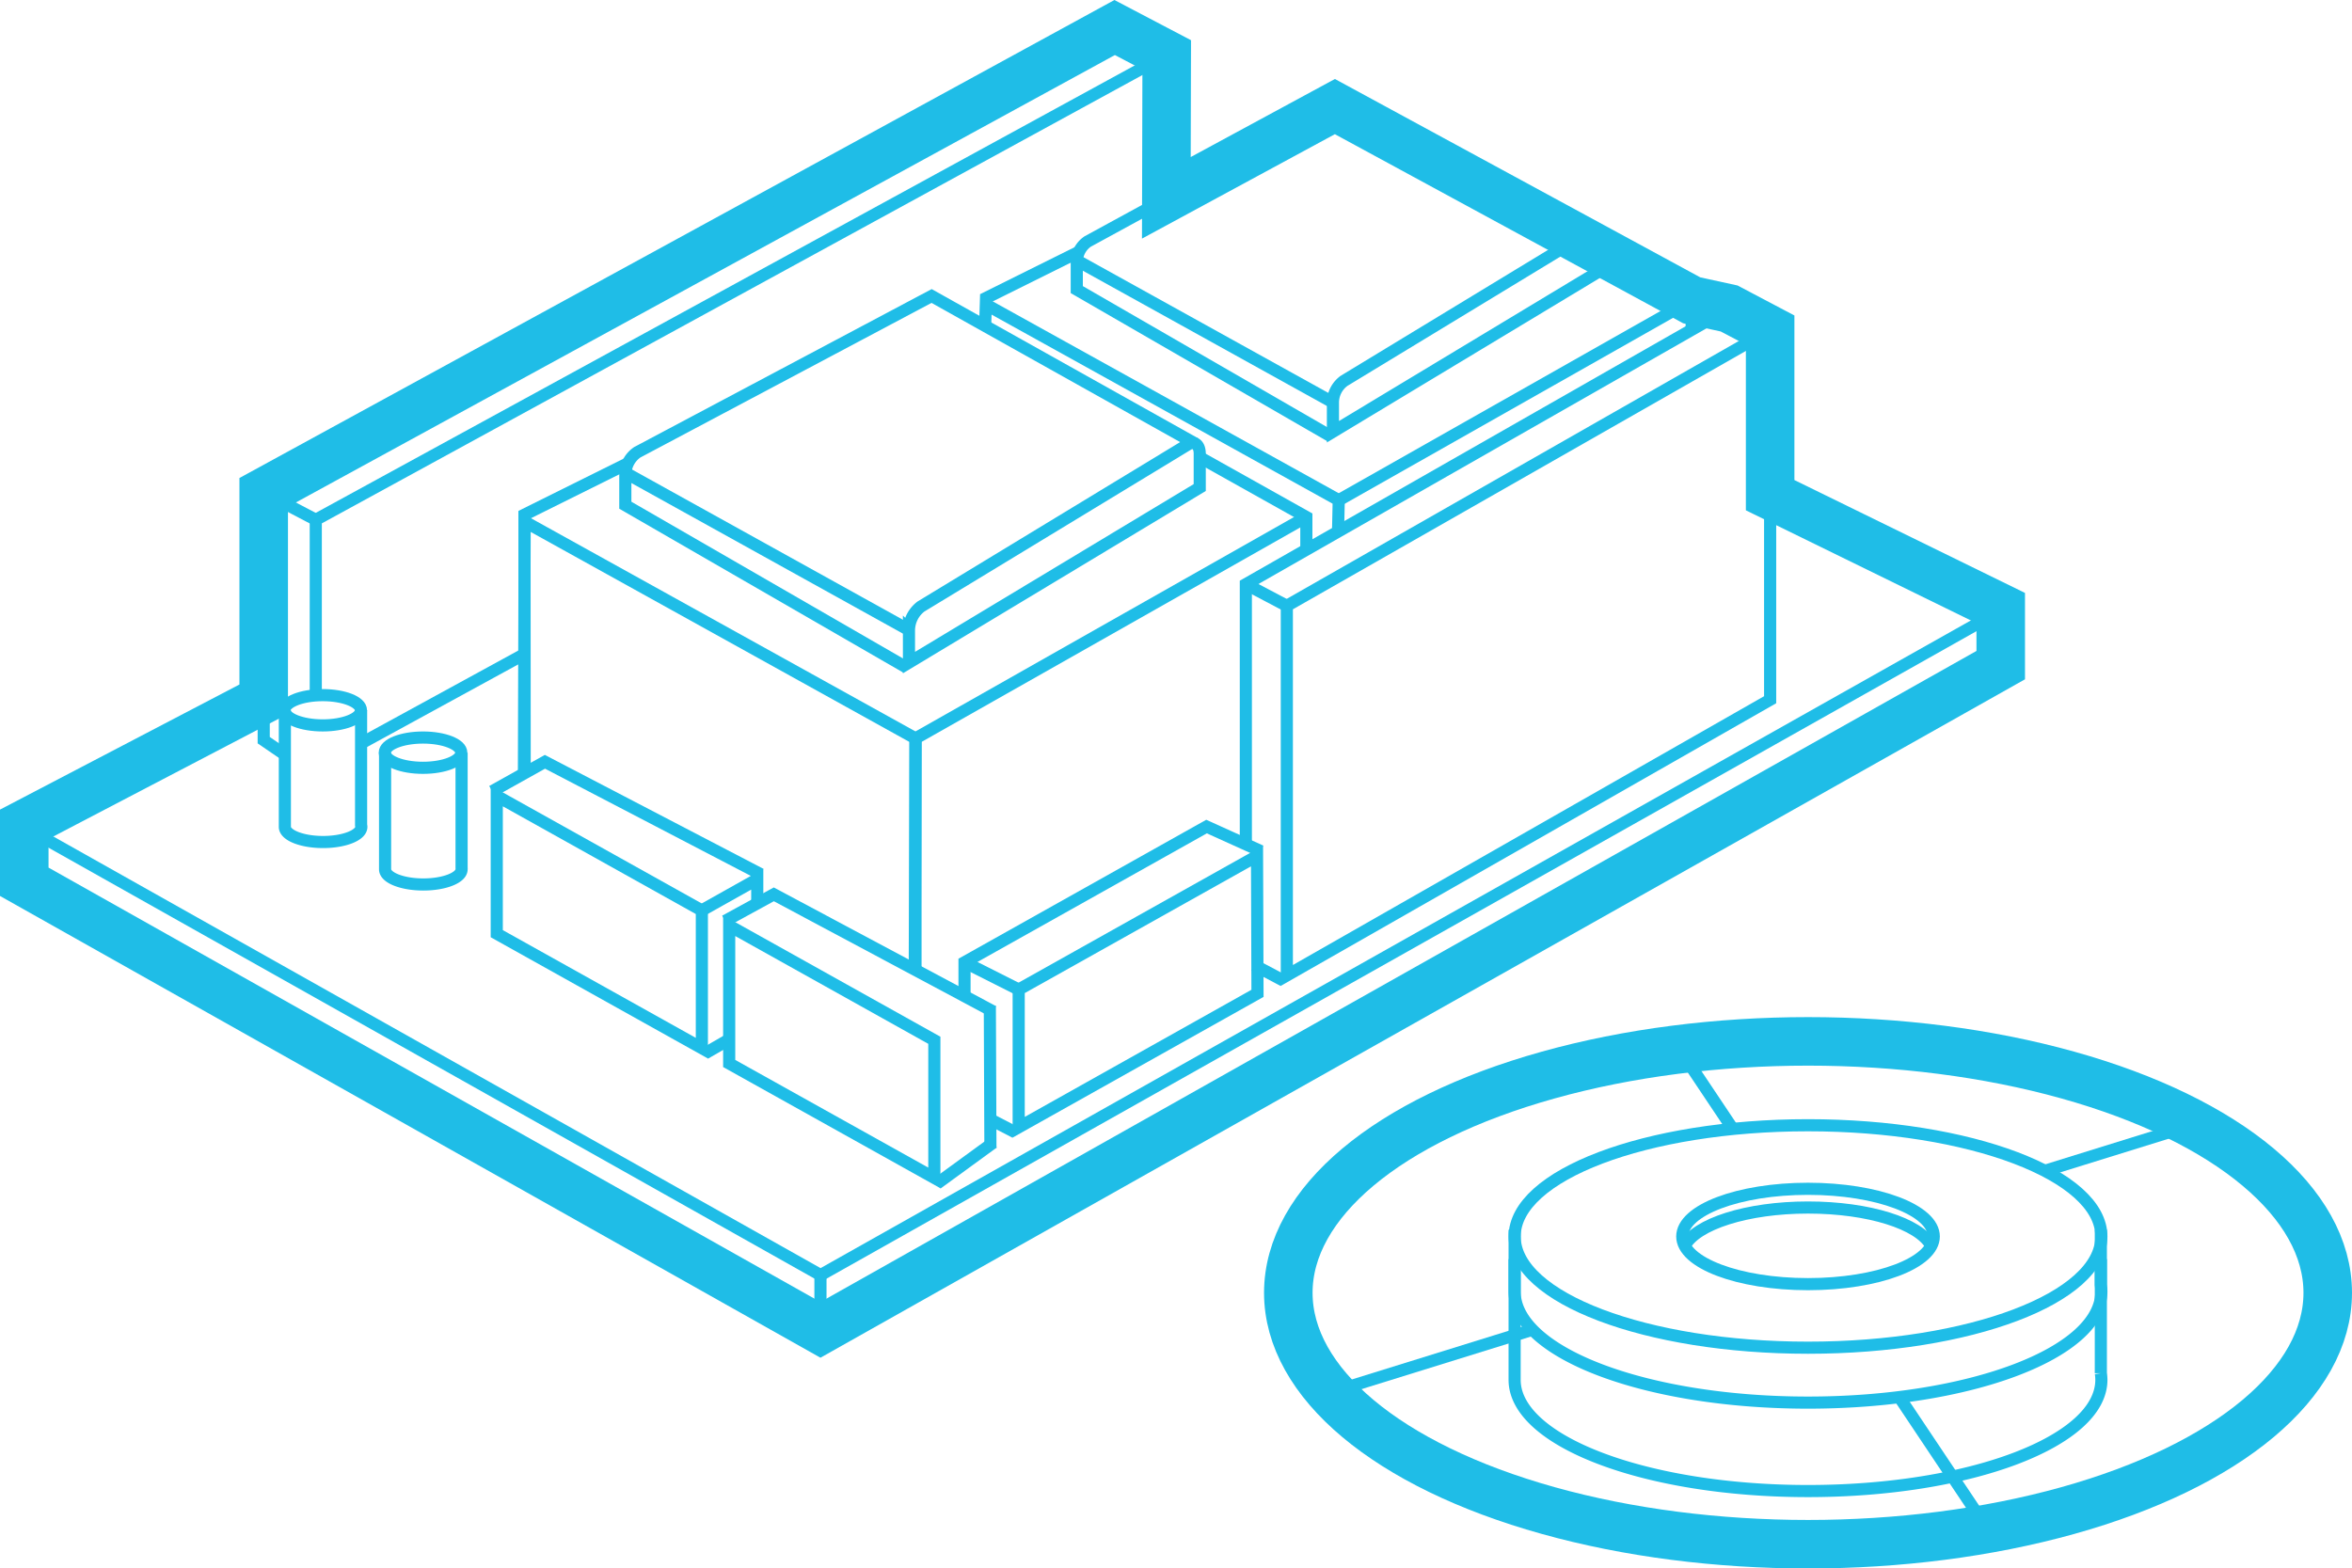 <svg id="Слой_1" data-name="Слой 1" xmlns="http://www.w3.org/2000/svg" viewBox="0 0 445.86 297.38"><defs><style>.cls-1,.cls-2{fill:none;stroke:#1fbde7;stroke-miterlimit:22.93;}.cls-1{stroke-width:2.3px;}.cls-2{stroke-width:9.2px;}</style></defs><title>Монтажная область 1</title><path class="cls-1" d="M335.56,93.89l3.37,1.69m14,7,26.35,13.18-223.73,126L4.6,156.82,50,132.58"/><polygon class="cls-2" points="335.56 93.89 379.27 115.29 379.27 126.11 155.53 252.15 4.6 167.19 4.6 156.29 49.99 132.57 49.99 93.36 211.3 5.22 221.17 10.4 221.1 37.51 253.05 20.21 320.69 56.94 327.79 58.49 335.56 62.59 335.56 93.89"/><path class="cls-1" d="M99.45,124l-30.92,16.9m-8.67-9.08V98.55L221.17,10.4V42"/><polyline class="cls-1" points="216.35 8.67 211.3 5.22 49.99 93.36 49.99 140.34 53.98 143.07"/><polygon class="cls-1" points="243.94 114.86 335.56 62.59 335.56 132.67 243.94 184.95 243.94 114.86"/><path class="cls-1" d="M243.32,185.94,237.76,183m-1.59-22.61V110.77l91.62-52.29,7.77,4.1"/><polygon class="cls-1" points="238.38 188.34 193.11 213.73 193.11 187.62 238.29 162.3 238.38 188.34"/><path class="cls-1" d="M192.47,214.7l-4.89-2.53m-4.74-23.29v-6.43l45.88-25.73L239,161.37"/><line class="cls-1" x1="182.84" y1="182.44" x2="193.11" y2="187.62"/><line class="cls-1" x1="236.17" y1="110.77" x2="243.94" y2="114.87"/><line class="cls-1" x1="49.99" y1="93.37" x2="59.86" y2="98.55"/><line class="cls-1" x1="155.53" y1="241.79" x2="155.53" y2="252.15"/><polygon class="cls-1" points="177.12 223.34 138.23 201.64 138.23 175.52 177.12 197.24 177.12 223.34"/><polyline class="cls-1" points="188.27 191.78 146.69 169.57 137.45 174.62"/><path class="cls-1" d="M133,172.63l10.55-5.92v4.55m.68-5.49-40.93-21.33-10,5.59"/><polygon class="cls-1" points="133.05 198.74 94.17 177.03 94.17 150.92 133.05 172.63 133.05 198.74"/><polyline class="cls-1" points="173.55 183.85 173.55 140 247.64 98.03"/><polyline class="cls-1" points="173.41 183.69 173.55 140 99.46 98.91 99.32 146.7"/><polyline class="cls-1" points="99.46 145.56 99.43 97.58 118.85 87.93"/><polyline class="cls-1" points="247.64 104.23 247.64 98.03 227.47 86.73"/><path class="cls-1" d="M174.58,115l50.58-30.71c1.25-.76,2.27,0,2.27,1.73v6.42l-55.12,33.19v-6.15a5.75,5.75,0,0,1,2.27-4.48Z"/><path class="cls-1" d="M171.78,126.52,118.54,95.79V90a5.21,5.21,0,0,1,2.27-4.25L176.6,56.12l50,28"/><line class="cls-1" x1="172.31" y1="119.46" x2="118.55" y2="89.64"/><line class="cls-1" x1="253.78" y1="94.84" x2="320.69" y2="56.94"/><polyline class="cls-1" points="253.65 100.73 253.78 94.83 186.88 57.73 186.75 61.84"/><line class="cls-1" x1="186.29" y1="56.81" x2="204.38" y2="47.82"/><polyline class="cls-1" points="320.69 62.54 320.69 56.94 302.47 46.74"/><path class="cls-1" d="M254.72,72.25,300.4,44.51c1.13-.68,2.05,0,2.05,1.56v5.79l-49.77,30V76.29a5.11,5.11,0,0,1,2-4Z"/><path class="cls-1" d="M252.19,82.67,204.12,54.91V49.64a4.75,4.75,0,0,1,2.05-3.84l46.89-25.6"/><line class="cls-1" x1="253.05" y1="20.21" x2="301.73" y2="44.39"/><line class="cls-1" x1="252.67" y1="76.29" x2="204.11" y2="49.37"/><path class="cls-1" d="M80.19,145.58c4,0,7.25-1.29,7.25-2.87s-3.25-2.87-7.25-2.87-7.25,1.29-7.25,2.87S76.18,145.58,80.19,145.58Z"/><path class="cls-1" d="M73,142.71v22.12c0,1.59,3.25,2.87,7.25,2.87s7.25-1.29,7.25-2.87a1.24,1.24,0,0,0,0-.33V142.71"/><path class="cls-1" d="M61.18,137.54c4,0,7.25-1.29,7.25-2.87s-3.25-2.87-7.25-2.87-7.25,1.29-7.25,2.87S57.18,137.54,61.18,137.54Z"/><path class="cls-1" d="M54,134.67v22.11c0,1.59,3.25,2.87,7.25,2.87s7.25-1.29,7.25-2.87a1.26,1.26,0,0,0-.05-.33V134.66"/><line class="cls-1" x1="187.64" y1="190.74" x2="187.75" y2="217.64"/><line class="cls-1" x1="177.62" y1="224.42" x2="188.28" y2="216.65"/><line class="cls-1" x1="133.64" y1="199.73" x2="138.14" y2="197.14"/><ellipse class="cls-2" cx="342.74" cy="245.12" rx="98.52" ry="47.67"/><ellipse class="cls-1" cx="342.74" cy="234.44" rx="55.61" ry="21.09"/><path class="cls-1" d="M398.25,233.17v10.44a8.51,8.51,0,0,1,.1,1.24c0,11.65-24.9,21.09-55.62,21.09s-55.61-9.44-55.61-21.09V233.17"/><ellipse class="cls-1" cx="342.74" cy="234.44" rx="23.84" ry="9.04"/><path class="cls-1" d="M319.34,236.26c2.13-4.16,11.8-7.31,23.39-7.31s21.08,3.08,23.33,7.19"/><path class="cls-1" d="M398.25,238.73v21.64a8.65,8.65,0,0,1,.1,1.25c0,11.65-24.9,21.09-55.62,21.09s-55.61-9.44-55.61-21.09V238.73"/><path class="cls-1" d="M376.92,290.15,360.3,265.28M328.45,214l-9.21-13.78"/><path class="cls-1" d="M252.25,264l38.26-11.88M387.6,222l28.28-8.78"/></svg>